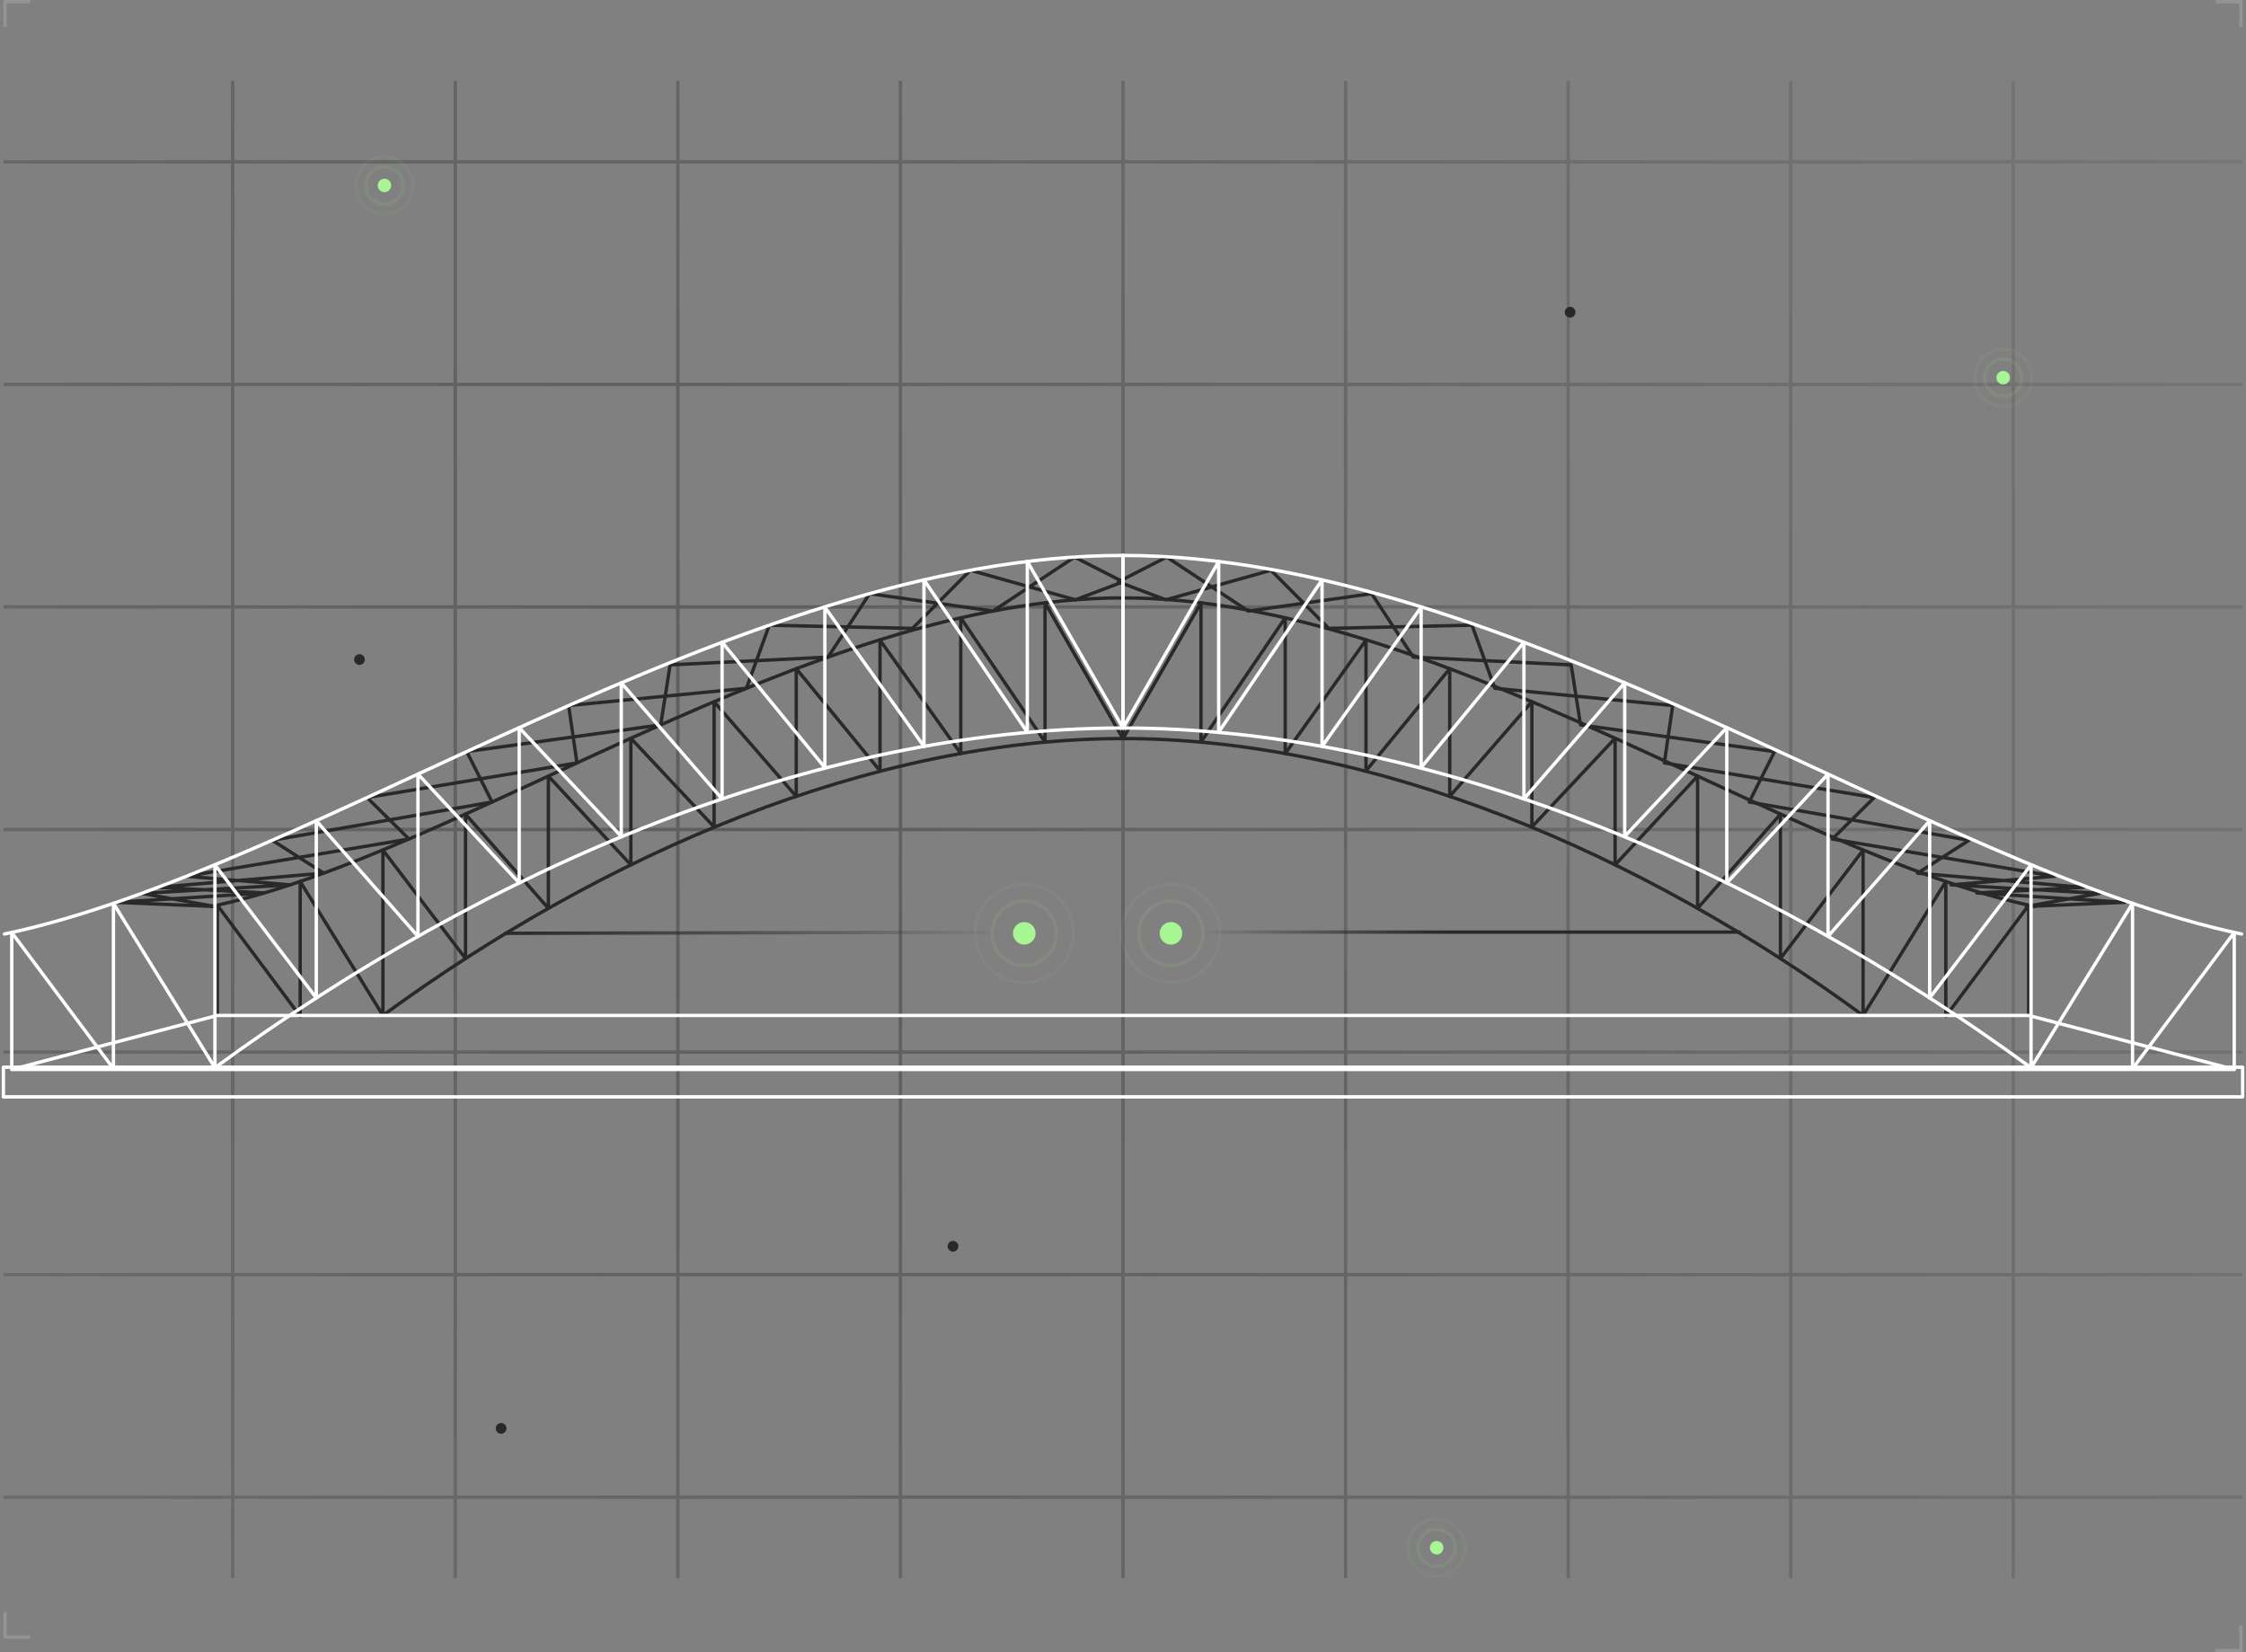 <svg width="666" height="490" viewBox="0 0 666 490" fill="none" xmlns="http://www.w3.org/2000/svg">
  <rect x="0" y="0" width="666" height="490" fill="#808080" stroke="none"/>
  <path fill-rule="evenodd" clip-rule="evenodd" d="M657 1L657 4.76836e-07L664 -3.05981e-07L665 1.27145e-07L665 1L665 8L664 8L664 1L657 1Z" fill="white" fill-opacity="0.16"/>
  <path fill-rule="evenodd" clip-rule="evenodd" d="M9 1L9 4.76836e-07L2 -3.0598e-07L1 1.27146e-07L1 1L1 8L2 8L2 1L9 1Z" fill="white" fill-opacity="0.16"/>
  <path fill-rule="evenodd" clip-rule="evenodd" d="M664 482H665L665 489L665 490H664H657V489H664V482Z" fill="white" fill-opacity="0.16"/>
  <path fill-rule="evenodd" clip-rule="evenodd" d="M2 478H1L1 485L1 486H2H9V485H2L2 478Z" fill="white" fill-opacity="0.16"/>
  <path opacity="0.4" fill-rule="evenodd" clip-rule="evenodd" d="M68.5 180.5V245.5H1L1 246.5H68.5V311.5H1L1 312.5H68.5V377.5H1L1 378.5H68.5L68.5 443.5H1L1 444.5H68.5V468H69.5V444.5H134.5V468H135.5V444.5H200.5V468H201.5V444.5H266.5V468H267.5V444.5H332.5V468H333.5V444.5H398.5V468H399.5V444.5H464.5V468H465.5V444.5H530.5V468H531.5V444.5H596.5V468H597.5V444.5H665V443.5H597.5V378.5H665V377.5H597.5V312.5H665V311.5H597.5V246.5H665V245.5H597.5V180.5H665V179.5H597.5V114.5H665V113.5H597.5V48.5H665V47.5H597.5V24H596.5V47.5H531.5V24H530.5V47.5L465.5 47.5V24H464.5V47.5H399.5V24H398.5V47.5H333.5V24H332.5V47.5H267.5V24H266.5V47.5H201.5V24H200.5V47.5L135.5 47.5V24H134.5V47.5H69.5V24H68.5V47.5H1L1 48.5H68.5V113.5H1L1 114.5H68.5V179.5H1L1 180.5H68.5ZM596.5 443.5V378.5H531.5V443.5H596.5ZM530.5 443.5V378.5H465.5V443.5H530.5ZM464.5 443.5V378.5H399.5V443.5H464.5ZM398.5 443.5V378.5H333.5V443.5H398.5ZM332.5 443.5V378.5H267.5V443.5H332.5ZM266.5 443.5V378.5H201.5L201.5 443.5H266.5ZM200.5 443.5L200.5 378.5H135.5L135.5 443.5H200.5ZM134.5 443.5L134.5 378.5H69.5L69.5 443.5H134.5ZM134.5 377.5H69.5V312.5H134.5V377.5ZM200.5 377.5H135.5V312.5H200.5V377.5ZM266.5 377.5H201.5V312.5H266.5V377.5ZM332.5 377.5H267.5V312.5H332.5V377.5ZM398.5 377.5H333.5V312.5H398.5V377.5ZM464.5 377.5H399.5V312.5H464.5V377.5ZM530.5 377.5H465.5V312.5H530.5V377.5ZM596.5 377.5H531.5V312.5H596.5V377.5ZM69.5 180.5V245.5H134.5V180.5H69.5ZM135.5 180.5V245.5H200.5V180.5H135.5ZM200.5 179.5H135.5V114.5H200.5V179.5ZM201.5 180.5V245.5H266.5V180.5H201.5ZM266.5 179.5H201.5V114.5H266.5V179.5ZM267.5 180.5V245.5H332.5V180.5H267.5ZM332.5 179.5H267.5V114.5H332.5V179.5ZM333.5 180.5V245.5H398.5V180.5H333.5ZM398.5 179.5H333.5V114.5H398.5V179.5ZM399.5 180.5V245.5H464.5V180.5H399.5ZM464.5 179.5H399.5V114.5H464.5V179.5ZM465.5 180.5V245.5H530.5V180.5H465.5ZM530.5 179.5H465.5V114.5H530.5V179.5ZM531.5 180.5V245.5H596.5V180.5H531.5ZM596.5 179.5H531.5V114.5H596.5V179.5ZM134.5 179.5H69.5V114.5H134.5V179.5ZM134.5 311.5H69.5V246.5H134.5V311.5ZM200.5 311.5H135.5V246.5H200.5V311.5ZM266.5 311.5H201.5V246.5H266.5V311.5ZM332.5 311.5H267.5V246.5H332.5V311.5ZM398.5 311.5H333.5V246.5H398.5V311.5ZM464.5 311.5H399.5V246.5H464.5V311.5ZM530.5 311.5H465.5V246.5H530.5V311.5ZM596.5 311.5H531.5V246.5H596.5V311.5ZM200.5 113.5H135.5V48.5L200.5 48.5V113.5ZM266.5 113.5H201.5V48.5H266.5V113.5ZM332.5 113.5H267.5V48.5H332.5V113.5ZM398.5 113.5H333.5V48.5H398.5V113.5ZM464.5 113.5H399.5V48.5H464.5V113.5ZM530.5 113.5H465.5V48.5L530.5 48.5V113.5ZM596.5 113.5H531.5V48.5H596.5V113.5ZM134.5 113.5H69.5V48.5H134.5V113.5Z" fill="url(#paint0_radial_541_535)"/>
  <path d="M62.666 268.821C137.277 253.221 239.845 177.311 332.993 177.311" stroke="#292929" stroke-linecap="round" stroke-linejoin="round"/>
  <path d="M64.448 301.136V268.458L89.016 301.356V261.417L113.547 301.136V252.106L138.042 284.265V241.447L162.609 269.379V230.166L187.068 256.476V218.936L211.744 245.234V208.108L236.106 236.17V198.292L260.952 228.597V189.837L284.89 223.462V183.224L309.881 220.025V178.776L332.995 219.027V177.324" stroke="#292929" stroke-linecap="round" stroke-linejoin="round"/>
  <path d="M113.545 301.135C179.474 252.819 258.747 219.026 332.994 219.026" stroke="#292929" stroke-linecap="round" stroke-linejoin="round"/>
  <path d="M603.322 268.821C528.711 253.221 426.143 177.311 332.994 177.311" stroke="#292929" stroke-linecap="round" stroke-linejoin="round"/>
  <path d="M332.994 177.324V219.027L356.121 178.776V220.025L381.1 183.224V223.462L405.05 189.837V209.217V228.597L429.884 198.292V236.17L454.246 208.108V245.234L478.922 218.936V256.476L503.381 230.166V269.379L527.948 241.447V284.265L552.455 252.106V301.136L576.986 261.417V301.356L601.554 268.458V301.136" stroke="#292929" stroke-linecap="round" stroke-linejoin="round"/>
  <path d="M552.453 301.135C486.524 252.819 407.251 219.026 333.004 219.026" stroke="#292929" stroke-linecap="round" stroke-linejoin="round"/>
  <path d="M332.994 316.488H1V325.282H332.994H665V316.488H332.994Z" stroke="white" stroke-linecap="round" stroke-linejoin="round"/>
  <path d="M601.554 301.135H64.448L3.483 317.162H662.543L601.554 301.135Z" stroke="white" stroke-linecap="round" stroke-linejoin="round"/>
  <path d="M63.733 268.82L34.54 267.588L78.396 264.813L46.818 263.14L95.989 258.939L80.721 249.187L145.923 237.841L138.404 222.89L195.918 214.966L198.715 197.175L245.537 194.867L257.863 176.051L294.454 181.212L318.634 165.198L332.994 172.537L318.888 177.88L287.734 169.114L270.577 186.347L228.113 185.401L221.333 204.113L168.614 209.235L171.084 226.248L108.848 236.518L121.271 248.811L55.293 259.859L86.048 262.414L42.011 264.93L63.733 268.82Z" stroke="#292929" stroke-linecap="round" stroke-linejoin="round"/>
  <path d="M600.865 268.82L630.058 267.588L586.202 264.813L617.78 263.141L568.621 258.939L583.878 249.188L518.687 237.841L526.206 222.89L468.68 214.967L465.883 197.176L419.073 194.868L406.735 176.052L370.144 181.213L345.964 165.198L331.604 172.538L345.71 177.88L376.876 169.114L394.021 186.348L436.485 185.401L443.265 204.113L495.996 209.235L493.514 226.249L555.75 236.519L543.327 248.812L609.305 259.86L578.562 262.414L622.587 264.93L600.865 268.82Z" stroke="#292929" stroke-linecap="round" stroke-linejoin="round"/>
  <path d="M332.995 164.718V215.887L304.625 166.508V217.119L273.98 171.967V221.347L244.593 180.085V227.636L214.117 190.458V236.92L184.222 202.492V248.046L153.951 215.784V261.844L123.935 229.555V277.677L93.786 243.404V295.935L63.733 256.475V316.644L33.633 267.899V316.916L3.483 276.549V316.644" stroke="white" stroke-linecap="round" stroke-linejoin="round"/>
  <path d="M332.996 164.718V215.887L361.366 166.508V217.119L392.023 171.967V221.347L421.398 180.085V227.636L451.886 190.458V236.92L481.769 202.492V248.046L512.04 215.784V261.844L542.056 229.555V277.677L572.205 243.404V295.935L602.258 256.475V316.644L632.359 267.899V316.916L662.508 276.549V316.644" stroke="white" stroke-linecap="round" stroke-linejoin="round"/>
  <path d="M332.994 164.718C218.705 164.718 92.864 257.862 1.314 276.989" stroke="white" stroke-linecap="round" stroke-linejoin="round"/>
  <path d="M63.732 316.644C144.627 257.357 241.892 215.9 332.993 215.9" stroke="white" stroke-linecap="round" stroke-linejoin="round"/>
  <path d="M664.686 276.99C573.136 257.85 447.284 164.718 333.007 164.718" stroke="white" stroke-linecap="round" stroke-linejoin="round"/>
  <path d="M602.258 316.644C521.363 257.357 424.098 215.9 332.996 215.9" stroke="white" stroke-linecap="round" stroke-linejoin="round"/>
  <path d="M149.855 276.778L314.144 276.415" stroke="url(#paint1_linear_541_535)" stroke-linecap="round" stroke-linejoin="round"/>
  <path d="M515.805 276.416H353.494" stroke="url(#paint2_linear_541_535)" stroke-linecap="round" stroke-linejoin="round"/>
  <path d="M303.73 280.123C305.578 280.123 307.075 278.626 307.075 276.778C307.075 274.931 305.578 273.433 303.73 273.433C301.883 273.433 300.385 274.931 300.385 276.778C300.385 278.626 301.883 280.123 303.73 280.123Z" fill="#A8F593"/>
  <circle opacity="0.1" cx="303.73" cy="276.778" r="9.535" stroke="#A8F593"/>
  <circle opacity="0.06" cx="303.731" cy="276.778" r="14.553" stroke="#A8F593"/>
  <path d="M347.216 280.123C349.063 280.123 350.561 278.626 350.561 276.778C350.561 274.931 349.063 273.433 347.216 273.433C345.368 273.433 343.871 274.931 343.871 276.778C343.871 278.626 345.368 280.123 347.216 280.123Z" fill="#A8F593"/>
  <circle opacity="0.1" cx="347.215" cy="276.778" r="9.535" stroke="#A8F593"/>
  <circle opacity="0.06" cx="347.216" cy="276.778" r="14.553" stroke="#A8F593"/>
  <path d="M114 56.999C115.105 56.999 116 56.103 116 54.999C116 53.894 115.105 52.999 114 52.999C112.895 52.999 112 53.894 112 54.999C112 56.103 112.895 56.999 114 56.999Z" fill="#A8F593"/>
  <path opacity="0.1" d="M119.5 54.998C119.5 58.035 117.038 60.497 114 60.497C110.962 60.497 108.5 58.035 108.5 54.998C108.5 51.961 110.962 49.499 114 49.499C117.038 49.499 119.5 51.961 119.5 54.998Z" stroke="#A8F593"/>
  <path opacity="0.06" d="M122.5 54.999C122.5 59.693 118.694 63.498 114 63.498C109.306 63.498 105.5 59.693 105.5 54.999C105.5 50.305 109.306 46.5 114 46.5C118.694 46.5 122.5 50.305 122.5 54.999Z" stroke="#A8F593"/>
  <path d="M426 460.999C427.105 460.999 428 460.104 428 458.999C428 457.894 427.105 456.999 426 456.999C424.895 456.999 424 457.894 424 458.999C424 460.104 424.895 460.999 426 460.999Z" fill="#A8F593"/>
  <path opacity="0.1" d="M431.5 458.998C431.5 462.035 429.038 464.497 426 464.497C422.962 464.497 420.5 462.035 420.5 458.998C420.5 455.961 422.962 453.499 426 453.499C429.038 453.499 431.5 455.961 431.5 458.998Z" stroke="#A8F593"/>
  <path opacity="0.06" d="M434.5 458.999C434.5 463.692 430.694 467.498 426 467.498C421.306 467.498 417.5 463.692 417.5 458.999C417.5 454.305 421.306 450.5 426 450.5C430.694 450.5 434.5 454.305 434.5 458.999Z" stroke="#A8F593"/>
  <path d="M594 113.999C595.105 113.999 596 113.104 596 111.999C596 110.894 595.105 109.999 594 109.999C592.895 109.999 592 110.894 592 111.999C592 113.104 592.895 113.999 594 113.999Z" fill="#A8F593"/>
  <path opacity="0.1" d="M599.5 111.998C599.5 115.035 597.038 117.497 594 117.497C590.962 117.497 588.5 115.035 588.5 111.998C588.5 108.961 590.962 106.499 594 106.499C597.038 106.499 599.5 108.961 599.5 111.998Z" stroke="#A8F593"/>
  <path opacity="0.06" d="M602.5 111.999C602.5 116.692 598.694 120.498 594 120.498C589.306 120.498 585.5 116.692 585.5 111.999C585.5 107.305 589.306 103.5 594 103.5C598.694 103.5 602.5 107.305 602.5 111.999Z" stroke="#A8F593"/>
  <path d="M465.595 94.189C466.475 94.189 467.189 93.475 467.189 92.595C467.189 91.714 466.475 91 465.595 91C464.714 91 464 91.714 464 92.595C464 93.475 464.714 94.189 465.595 94.189Z" fill="#292929"/>
  <path d="M106.595 197.189C107.475 197.189 108.189 196.475 108.189 195.595C108.189 194.714 107.475 194 106.595 194C105.714 194 105 194.714 105 195.595C105 196.475 105.714 197.189 106.595 197.189Z" fill="#292929"/>
  <path d="M282.595 371.189C283.475 371.189 284.189 370.475 284.189 369.595C284.189 368.714 283.475 368 282.595 368C281.714 368 281 368.714 281 369.595C281 370.475 281.714 371.189 282.595 371.189Z" fill="#292929"/>
  <path d="M148.595 425.189C149.475 425.189 150.189 424.475 150.189 423.595C150.189 422.714 149.475 422 148.595 422C147.714 422 147 422.714 147 423.595C147 424.475 147.714 425.189 148.595 425.189Z" fill="#292929"/>
  <defs>
    <radialGradient id="paint0_radial_541_535" cx="0" cy="0" r="1" gradientUnits="userSpaceOnUse" gradientTransform="translate(222 241.5) rotate(-28.187) scale(679.59 1017.15)">
      <stop offset="0.004" stop-color="#292929"/>
      <stop offset="1" stop-color="#292929" stop-opacity="0"/>
    </radialGradient>
    <linearGradient id="paint1_linear_541_535" x1="149.857" y1="277.278" x2="314.145" y2="276.915" gradientUnits="userSpaceOnUse">
      <stop offset="2.71738e-05" stop-color="#292929"/>
      <stop offset="0.912" stop-color="#292929" stop-opacity="0"/>
    </linearGradient>
    <linearGradient id="paint2_linear_541_535" x1="353.494" y1="276.916" x2="515.805" y2="276.916" gradientUnits="userSpaceOnUse">
      <stop offset="0.011" stop-color="#292929" stop-opacity="0"/>
      <stop offset="0.453" stop-color="#292929"/>
    </linearGradient>
  </defs>
</svg>
